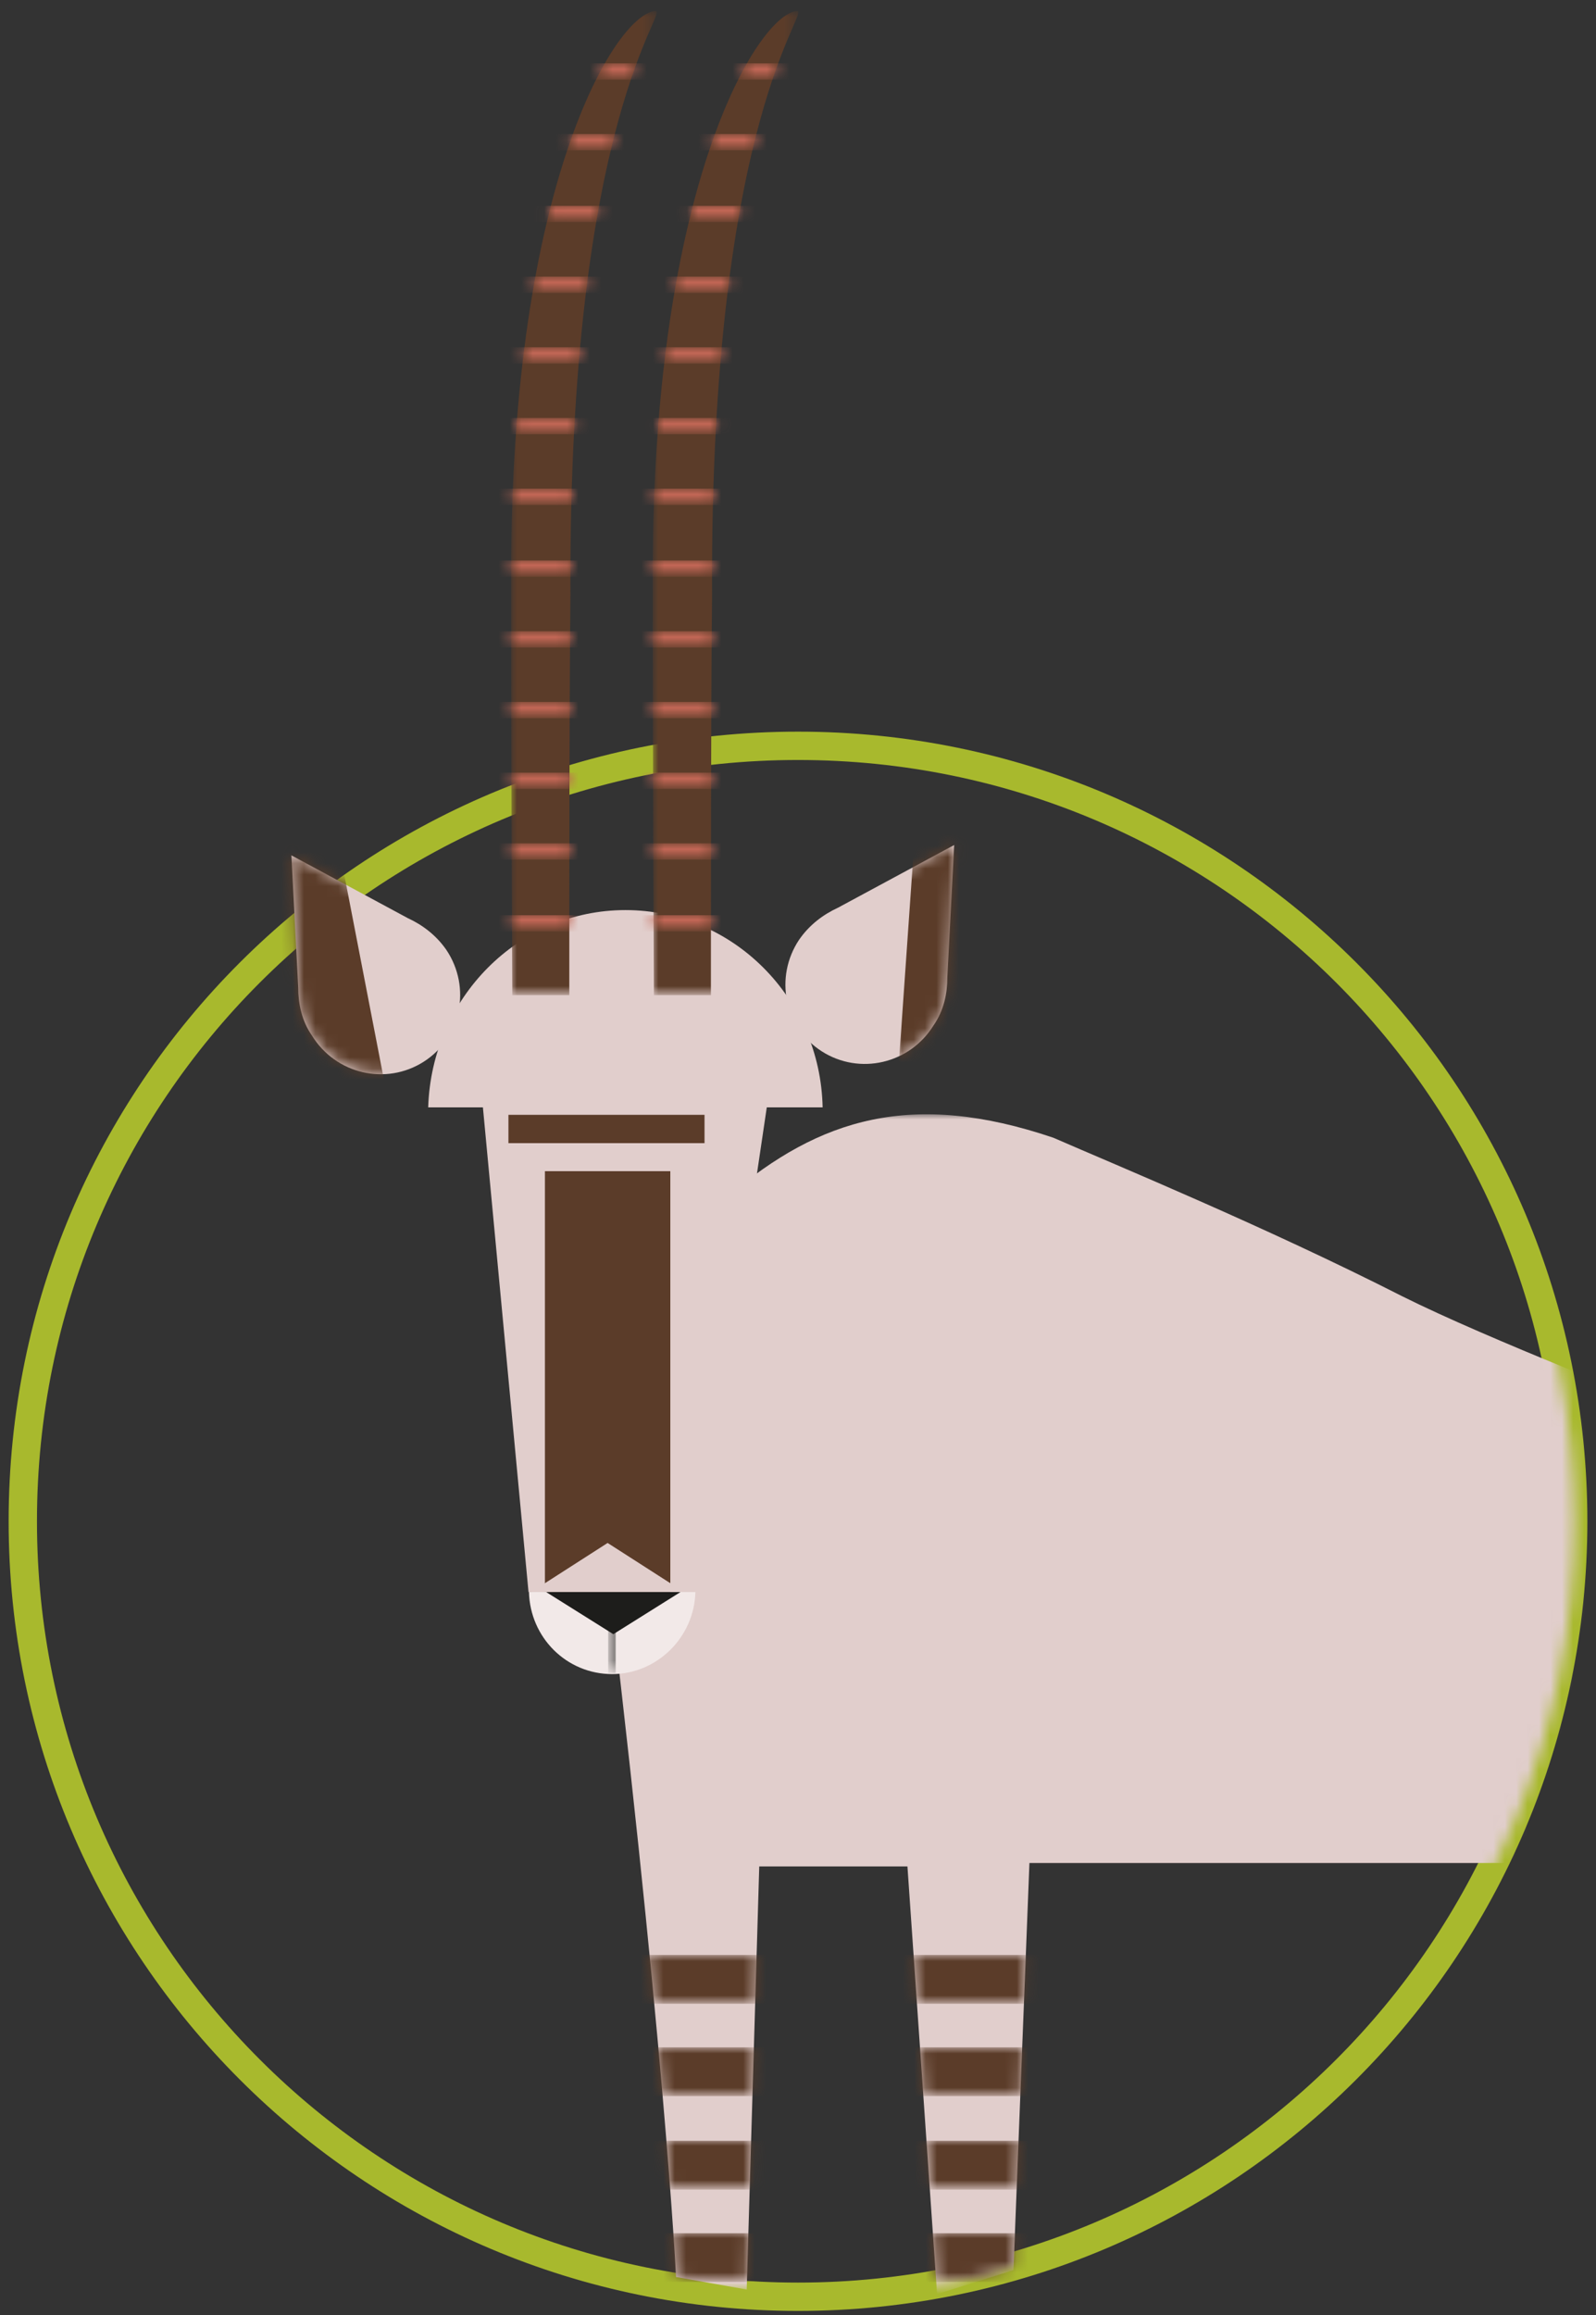 <svg version="1.1" id="Capa_1" xmlns="http://www.w3.org/2000/svg" x="0" y="0" viewBox="0 0 140 203" xml:space="preserve" enable-background="new 0 0 140 203"><rect x="0" y="0" width="140" height="203" fill="#333333" stroke="none"/><style>.st15,.st2{fill-rule:evenodd;clip-rule:evenodd}.st2{fill:#fff}.st15{fill:#e1cecc}</style><path id="linea" d="M70 201.4c37.5 0 68-30.4 68-68s-30.4-68-68-68-68 30.4-68 68 30.5 68 68 68z" fill="none" stroke="#a8b92d" stroke-width="2.485"/><g id="cuerpo_x5F_antilope"><g id="Group-3" transform="translate(0 65.067)"><defs><filter id="Adobe_OpacityMaskFilter" filterUnits="userSpaceOnUse" x="52.5" y="32.6" width="93.5" height="103.4"><feColorMatrix values="1 0 0 0 0 0 1 0 0 0 0 0 1 0 0 0 0 0 1 0"/></filter></defs><mask maskUnits="userSpaceOnUse" x="52.5" y="32.6" width="93.5" height="103.4" id="mask-2_1_"><g filter="url(#Adobe_OpacityMaskFilter)"><path id="path-1_1_" class="st2" d="M2.1 68.4c0 37.5 30.4 68 68 68 37.5 0 68-30.4 68-68 0-37.5-30.4-68-68-68s-68 30.4-68 68"/></g></mask><path id="Fill-1" d="M52.5 66.2c5.8 47.3 6.8 68.4 6.8 68.4l6.2 1.1 1.1-37.1h13l2.6 37.5 6.7-2.1 1.4-35.7h54.1l1.5-40s-15.3-5.9-22.9-9.7c-12-6.1-25.1-11.5-30.6-13.9C80 30.5 71.9 33 63.9 39.8c-8.1 7-8.4 20.6-11.4 26.4" mask="url(#mask-2_1_)" fill-rule="evenodd" clip-rule="evenodd" fill="#e1cecc"/></g><g id="Group-16" transform="translate(49.692 97.367)"><g id="Group-6"><defs><filter id="Adobe_OpacityMaskFilter_1_" filterUnits="userSpaceOnUse" x="-7" y="74.1" width="82" height="4.3"><feColorMatrix values="1 0 0 0 0 0 1 0 0 0 0 0 1 0 0 0 0 0 1 0"/></filter></defs><mask maskUnits="userSpaceOnUse" x="-7" y="74.1" width="82" height="4.3" id="mask-4_1_"><g filter="url(#Adobe_OpacityMaskFilter_1_)"><path id="path-3_1_" class="st2" d="M14.2 7.5C6 14.5 5.7 28 2.8 33.8c5.8 47.3 6.8 68.4 6.8 68.4l6.2 1.1 1.1-37.1h13l2.6 36.8c2.3-.4 4.5-.9 6.7-1.6l1.4-35.6h40.8c4.4-9 6.8-19.1 6.8-29.8 0-4.8-.5-9.5-1.4-14-4.6-1.9-9.9-4.2-13.5-6-11.9-6-25-11.4-30.5-13.7-4.1-1.3-7.7-2-11-2C25 .3 19.6 3 14.2 7.5"/></g></mask><path id="Stroke-4" mask="url(#mask-4_1_)" fill="none" stroke="#5b3c29" stroke-width="4.28" d="M75 76.2H-7"/></g><g id="Group-9"><defs><filter id="Adobe_OpacityMaskFilter_2_" filterUnits="userSpaceOnUse" x="-7" y="82.2" width="82" height="4.3"><feColorMatrix values="1 0 0 0 0 0 1 0 0 0 0 0 1 0 0 0 0 0 1 0"/></filter></defs><mask maskUnits="userSpaceOnUse" x="-7" y="82.2" width="82" height="4.3" id="mask-6_1_"><g filter="url(#Adobe_OpacityMaskFilter_2_)"><path id="path-5_1_" class="st2" d="M14.2 7.5C6 14.5 5.7 28 2.8 33.8c5.8 47.3 6.8 68.4 6.8 68.4l6.2 1.1 1.1-37.1h13l2.6 36.8c2.3-.4 4.5-.9 6.7-1.6l1.4-35.6h40.8c4.4-9 6.8-19.1 6.8-29.8 0-4.8-.5-9.5-1.4-14-4.6-1.9-9.9-4.2-13.5-6-11.9-6-25-11.4-30.5-13.7-4.1-1.3-7.7-2-11-2C25 .3 19.6 3 14.2 7.5"/></g></mask><path id="Stroke-7" mask="url(#mask-6_1_)" fill="none" stroke="#5b3c29" stroke-width="4.28" d="M75 84.3H-7"/></g><g id="Group-12"><defs><filter id="Adobe_OpacityMaskFilter_3_" filterUnits="userSpaceOnUse" x="-7" y="90.3" width="82" height="4.3"><feColorMatrix values="1 0 0 0 0 0 1 0 0 0 0 0 1 0 0 0 0 0 1 0"/></filter></defs><mask maskUnits="userSpaceOnUse" x="-7" y="90.3" width="82" height="4.3" id="mask-8_1_"><g filter="url(#Adobe_OpacityMaskFilter_3_)"><path id="path-7_1_" class="st2" d="M14.2 7.5C6 14.5 5.7 28 2.8 33.8c5.8 47.3 6.8 68.4 6.8 68.4l6.2 1.1 1.1-37.1h13l2.6 36.8c2.3-.4 4.5-.9 6.7-1.6l1.4-35.6h40.8c4.4-9 6.8-19.1 6.8-29.8 0-4.8-.5-9.5-1.4-14-4.6-1.9-9.9-4.2-13.5-6-11.9-6-25-11.4-30.5-13.7-4.1-1.3-7.7-2-11-2C25 .3 19.6 3 14.2 7.5"/></g></mask><path id="Stroke-10" mask="url(#mask-8_1_)" fill="none" stroke="#5b3c29" stroke-width="4.28" d="M75 92.5H-7"/></g><g id="Group-15"><defs><filter id="Adobe_OpacityMaskFilter_4_" filterUnits="userSpaceOnUse" x="-7" y="98.4" width="82" height="4.3"><feColorMatrix values="1 0 0 0 0 0 1 0 0 0 0 0 1 0 0 0 0 0 1 0"/></filter></defs><mask maskUnits="userSpaceOnUse" x="-7" y="98.4" width="82" height="4.3" id="mask-10_1_"><g filter="url(#Adobe_OpacityMaskFilter_4_)"><path id="path-9_1_" class="st2" d="M14.2 7.5C6 14.5 5.7 28 2.8 33.8c5.8 47.3 6.8 68.4 6.8 68.4l6.2 1.1 1.1-37.1h13l2.6 36.8c2.3-.4 4.5-.9 6.7-1.6l1.4-35.6h40.8c4.4-9 6.8-19.1 6.8-29.8 0-4.8-.5-9.5-1.4-14-4.6-1.9-9.9-4.2-13.5-6-11.9-6-25-11.4-30.5-13.7-4.1-1.3-7.7-2-11-2C25 .3 19.6 3 14.2 7.5"/></g></mask><path id="Stroke-13" mask="url(#mask-10_1_)" fill="none" stroke="#5b3c29" stroke-width="4.28" d="M75 100.6H-7"/></g></g><path id="Fill-19" d="M61 139.6c-.1 4-3.4 7.2-7.3 7.2-4 0-7.2-3.2-7.3-7.2H61z" fill-rule="evenodd" clip-rule="evenodd" fill="#f2e9e8"/><g id="Group-24" transform="translate(43.48 139.605)"><defs><filter id="Adobe_OpacityMaskFilter_5_" filterUnits="userSpaceOnUse" x="9.9" y=".5" width=".7" height="6.6"><feColorMatrix values="1 0 0 0 0 0 1 0 0 0 0 0 1 0 0 0 0 0 1 0"/></filter></defs><mask maskUnits="userSpaceOnUse" x="9.9" y=".5" width=".7" height="6.6" id="mask-12_1_"><g filter="url(#Adobe_OpacityMaskFilter_5_)"><path id="path-11_1_" class="st2" d="M2.8 0c.1 4 3.4 7.2 7.3 7.2 4 0 7.2-3.2 7.3-7.2"/></g></mask><path id="Stroke-22" mask="url(#mask-12_1_)" fill="none" stroke="#1d1d1b" stroke-width=".666" d="M10.2 7.1V.5"/></g><g id="Group-29" transform="translate(22.361 75.005)"><path id="Fill-25" class="st15" d="M49.8 22.1c-.2-9.6-7.9-17.3-17.3-17.3s-17 7.7-17.3 17.3H20l4 42.5h14.6l6.3-42.5h4.9z"/><path id="Fill-27" class="st15" d="M3.2 0l.6 11.6c0 1.4.3 2.9 1.2 4.2 2.1 3.4 6.5 4.4 9.8 2.3 3.3-2.1 4.2-6.5 2-9.8-.9-1.3-2.1-2.2-3.4-2.8L3.2 0z"/></g><g id="Group-32" transform="translate(22.361 75.005)"><defs><filter id="Adobe_OpacityMaskFilter_6_" filterUnits="userSpaceOnUse" x="-3.2" y="-7.8" width="15.2" height="32.8"><feColorMatrix values="1 0 0 0 0 0 1 0 0 0 0 0 1 0 0 0 0 0 1 0"/></filter></defs><mask maskUnits="userSpaceOnUse" x="-3.2" y="-7.8" width="15.2" height="32.8" id="mask-14_1_"><g filter="url(#Adobe_OpacityMaskFilter_6_)"><path id="path-13_1_" class="st2" d="M3.8 11.5c0 1.4.3 2.9 1.2 4.2 2.1 3.4 6.5 4.4 9.8 2.3 3.3-2.1 4.2-6.5 2-9.8-.9-1.3-2.1-2.2-3.4-2.8L3.2 0l.6 11.5z"/></g></mask><path id="Fill-30" mask="url(#mask-14_1_)" fill-rule="evenodd" clip-rule="evenodd" fill="#5b3c29" d="M-3.2-6l6 31 9.2-1.8-6-31z"/></g><path id="Fill-33" class="st15" d="M83.7 74.1l-.6 11.6c0 1.4-.3 2.9-1.2 4.2-2.1 3.4-6.5 4.4-9.8 2.3-3.3-2.1-4.2-6.5-2-9.8.9-1.3 2.1-2.2 3.4-2.8l10.2-5.5z"/><g id="Group-37" transform="translate(65.842 73.763)"><defs><filter id="Adobe_OpacityMaskFilter_7_" filterUnits="userSpaceOnUse" x="12.8" y="-9.1" width="11.6" height="32.1"><feColorMatrix values="1 0 0 0 0 0 1 0 0 0 0 0 1 0 0 0 0 0 1 0"/></filter></defs><mask maskUnits="userSpaceOnUse" x="12.8" y="-9.1" width="11.6" height="32.1" id="mask-16_1_"><g filter="url(#Adobe_OpacityMaskFilter_7_)"><path id="path-15_1_" class="st2" d="M7.7 5.7c-1.3.7-2.6 1.5-3.4 2.9-2.1 3.4-1.2 7.8 2 9.8 3.3 2.1 7.6 1 9.8-2.3.8-1.3 1.1-2.8 1.2-4.2L17.9.3 7.7 5.7z"/></g></mask><path id="Fill-35" mask="url(#mask-16_1_)" fill-rule="evenodd" clip-rule="evenodd" fill="#5b3c29" d="M15-9.1l-2.2 31.5 9.4.6 2.2-31.4z"/></g><path id="Fill-38" fill-rule="evenodd" clip-rule="evenodd" fill="#1d1d1b" d="M53.8 143.3l5.9-3.7H47.9z"/><path id="Fill-39" fill-rule="evenodd" clip-rule="evenodd" fill="#5b3c29" d="M47.8 139.6h11v-36.9h-11z"/><g id="Group-42" transform="translate(42.238 .467)"><defs><filter id="Adobe_OpacityMaskFilter_8_" filterUnits="userSpaceOnUse" x="2.6" y=".5" width="12.8" height="86.4"><feColorMatrix values="1 0 0 0 0 0 1 0 0 0 0 0 1 0 0 0 0 0 1 0"/></filter></defs><mask maskUnits="userSpaceOnUse" x="2.6" y=".5" width="12.8" height="86.4" id="mask-18_1_"><g filter="url(#Adobe_OpacityMaskFilter_8_)"><path id="path-17_1_" class="st2" d="M2.6.5h12.8v86.3H2.6z"/></g></mask><path id="Fill-40" d="M7.8 51.7C7.6 9.4 16.7.3 15.2.5 11.7.9 2.6 15.7 2.6 49.7c0 4.3 0 19.5.1 37.1h5c0-9.4 0-24.8.1-35.1" mask="url(#mask-18_1_)" fill-rule="evenodd" clip-rule="evenodd" fill="#5b3c29"/></g><g id="Group-82" transform="translate(42.238 .467)"><g id="Group-45"><defs><filter id="Adobe_OpacityMaskFilter_9_" filterUnits="userSpaceOnUse" x="0" y="79.7" width="17.9" height="1.4"><feColorMatrix values="1 0 0 0 0 0 1 0 0 0 0 0 1 0 0 0 0 0 1 0"/></filter></defs><mask maskUnits="userSpaceOnUse" x="0" y="79.7" width="17.9" height="1.4" id="mask-20_1_"><g filter="url(#Adobe_OpacityMaskFilter_9_)"><path id="path-19_1_" class="st2" d="M15.2.5C11.7.9 2.6 15.7 2.6 49.7c0 4.3 0 19.5.1 37.1h5c0-9.5 0-24.8.1-35.2C7.6 9.9 16.4.5 15.2.5"/></g></mask><path id="Stroke-43" mask="url(#mask-20_1_)" fill="none" stroke="#c36756" stroke-width="1.431" d="M0 80.5h17.9"/></g><g id="Group-48"><defs><filter id="Adobe_OpacityMaskFilter_10_" filterUnits="userSpaceOnUse" x="0" y="73.5" width="17.9" height="1.4"><feColorMatrix values="1 0 0 0 0 0 1 0 0 0 0 0 1 0 0 0 0 0 1 0"/></filter></defs><mask maskUnits="userSpaceOnUse" x="0" y="73.5" width="17.9" height="1.4" id="mask-22_1_"><g filter="url(#Adobe_OpacityMaskFilter_10_)"><path id="path-21_1_" class="st2" d="M15.2.5C11.7.9 2.6 15.7 2.6 49.7c0 4.3 0 19.5.1 37.1h5c0-9.5 0-24.8.1-35.2C7.6 9.9 16.4.5 15.2.5"/></g></mask><path id="Stroke-46" mask="url(#mask-22_1_)" fill="none" stroke="#c36756" stroke-width="1.431" d="M0 74.2h17.9"/></g><g id="Group-51"><defs><filter id="Adobe_OpacityMaskFilter_11_" filterUnits="userSpaceOnUse" x="0" y="67.3" width="17.9" height="1.4"><feColorMatrix values="1 0 0 0 0 0 1 0 0 0 0 0 1 0 0 0 0 0 1 0"/></filter></defs><mask maskUnits="userSpaceOnUse" x="0" y="67.3" width="17.9" height="1.4" id="mask-24_1_"><g filter="url(#Adobe_OpacityMaskFilter_11_)"><path id="path-23_1_" class="st2" d="M15.2.5C11.7.9 2.6 15.7 2.6 49.7c0 4.3 0 19.5.1 37.1h5c0-9.5 0-24.8.1-35.2C7.6 9.9 16.4.5 15.2.5"/></g></mask><path id="Stroke-49" mask="url(#mask-24_1_)" fill="none" stroke="#c36756" stroke-width="1.431" d="M0 68h17.9"/></g><g id="Group-54"><defs><filter id="Adobe_OpacityMaskFilter_12_" filterUnits="userSpaceOnUse" x="0" y="61.1" width="17.9" height="1.4"><feColorMatrix values="1 0 0 0 0 0 1 0 0 0 0 0 1 0 0 0 0 0 1 0"/></filter></defs><mask maskUnits="userSpaceOnUse" x="0" y="61.1" width="17.9" height="1.4" id="mask-26_1_"><g filter="url(#Adobe_OpacityMaskFilter_12_)"><path id="path-25_1_" class="st2" d="M15.2.5C11.7.9 2.6 15.7 2.6 49.7c0 4.3 0 19.5.1 37.1h5c0-9.5 0-24.8.1-35.2C7.6 9.9 16.4.5 15.2.5"/></g></mask><path id="Stroke-52" mask="url(#mask-26_1_)" fill="none" stroke="#c36756" stroke-width="1.431" d="M0 61.8h17.9"/></g><g id="Group-57"><defs><filter id="Adobe_OpacityMaskFilter_13_" filterUnits="userSpaceOnUse" x="0" y="54.9" width="17.9" height="1.4"><feColorMatrix values="1 0 0 0 0 0 1 0 0 0 0 0 1 0 0 0 0 0 1 0"/></filter></defs><mask maskUnits="userSpaceOnUse" x="0" y="54.9" width="17.9" height="1.4" id="mask-28_1_"><g filter="url(#Adobe_OpacityMaskFilter_13_)"><path id="path-27_1_" class="st2" d="M15.2.5C11.7.9 2.6 15.7 2.6 49.7c0 4.3 0 19.5.1 37.1h5c0-9.5 0-24.8.1-35.2C7.6 9.9 16.4.5 15.2.5"/></g></mask><path id="Stroke-55" mask="url(#mask-28_1_)" fill="none" stroke="#c36756" stroke-width="1.431" d="M0 55.6h17.9"/></g><g id="Group-60"><defs><filter id="Adobe_OpacityMaskFilter_14_" filterUnits="userSpaceOnUse" x="0" y="48.6" width="17.9" height="1.4"><feColorMatrix values="1 0 0 0 0 0 1 0 0 0 0 0 1 0 0 0 0 0 1 0"/></filter></defs><mask maskUnits="userSpaceOnUse" x="0" y="48.6" width="17.9" height="1.4" id="mask-30_1_"><g filter="url(#Adobe_OpacityMaskFilter_14_)"><path id="path-29_1_" class="st2" d="M15.2.5C11.7.9 2.6 15.7 2.6 49.7c0 4.3 0 19.5.1 37.1h5c0-9.5 0-24.8.1-35.2C7.6 9.9 16.4.5 15.2.5"/></g></mask><path id="Stroke-58" mask="url(#mask-30_1_)" fill="none" stroke="#c36756" stroke-width="1.431" d="M0 49.4h17.9"/></g><g id="Group-63"><defs><filter id="Adobe_OpacityMaskFilter_15_" filterUnits="userSpaceOnUse" x="0" y="42.4" width="17.9" height="1.4"><feColorMatrix values="1 0 0 0 0 0 1 0 0 0 0 0 1 0 0 0 0 0 1 0"/></filter></defs><mask maskUnits="userSpaceOnUse" x="0" y="42.4" width="17.9" height="1.4" id="mask-32_1_"><g filter="url(#Adobe_OpacityMaskFilter_15_)"><path id="path-31_1_" class="st2" d="M15.2.5C11.7.9 2.6 15.7 2.6 49.7c0 4.3 0 19.5.1 37.1h5c0-9.5 0-24.8.1-35.2C7.6 9.9 16.4.5 15.2.5"/></g></mask><path id="Stroke-61" mask="url(#mask-32_1_)" fill="none" stroke="#c36756" stroke-width="1.431" d="M0 43.1h17.9"/></g><g id="Group-66"><defs><filter id="Adobe_OpacityMaskFilter_16_" filterUnits="userSpaceOnUse" x="0" y="36.2" width="17.9" height="1.4"><feColorMatrix values="1 0 0 0 0 0 1 0 0 0 0 0 1 0 0 0 0 0 1 0"/></filter></defs><mask maskUnits="userSpaceOnUse" x="0" y="36.2" width="17.9" height="1.4" id="mask-34_1_"><g filter="url(#Adobe_OpacityMaskFilter_16_)"><path id="path-33_1_" class="st2" d="M15.2.5C11.7.9 2.6 15.7 2.6 49.7c0 4.3 0 19.5.1 37.1h5c0-9.5 0-24.8.1-35.2C7.6 9.9 16.4.5 15.2.5"/></g></mask><path id="Stroke-64" mask="url(#mask-34_1_)" fill="none" stroke="#c36756" stroke-width="1.431" d="M0 36.9h17.9"/></g><g id="Group-69"><defs><filter id="Adobe_OpacityMaskFilter_17_" filterUnits="userSpaceOnUse" x="0" y="30" width="17.9" height="1.4"><feColorMatrix values="1 0 0 0 0 0 1 0 0 0 0 0 1 0 0 0 0 0 1 0"/></filter></defs><mask maskUnits="userSpaceOnUse" x="0" y="30" width="17.9" height="1.4" id="mask-36_1_"><g filter="url(#Adobe_OpacityMaskFilter_17_)"><path id="path-35_1_" class="st2" d="M15.2.5C11.7.9 2.6 15.7 2.6 49.7c0 4.3 0 19.5.1 37.1h5c0-9.5 0-24.8.1-35.2C7.6 9.9 16.4.5 15.2.5"/></g></mask><path id="Stroke-67" mask="url(#mask-36_1_)" fill="none" stroke="#c36756" stroke-width="1.431" d="M0 30.7h17.9"/></g><g id="Group-72"><defs><filter id="Adobe_OpacityMaskFilter_18_" filterUnits="userSpaceOnUse" x="0" y="23.8" width="17.9" height="1.4"><feColorMatrix values="1 0 0 0 0 0 1 0 0 0 0 0 1 0 0 0 0 0 1 0"/></filter></defs><mask maskUnits="userSpaceOnUse" x="0" y="23.8" width="17.9" height="1.4" id="mask-38_1_"><g filter="url(#Adobe_OpacityMaskFilter_18_)"><path id="path-37_1_" class="st2" d="M15.2.5C11.7.9 2.6 15.7 2.6 49.7c0 4.3 0 19.5.1 37.1h5c0-9.5 0-24.8.1-35.2C7.6 9.9 16.4.5 15.2.5"/></g></mask><path id="Stroke-70" mask="url(#mask-38_1_)" fill="none" stroke="#c36756" stroke-width="1.431" d="M0 24.5h17.9"/></g><g id="Group-75"><defs><filter id="Adobe_OpacityMaskFilter_19_" filterUnits="userSpaceOnUse" x="0" y="17.5" width="17.9" height="1.4"><feColorMatrix values="1 0 0 0 0 0 1 0 0 0 0 0 1 0 0 0 0 0 1 0"/></filter></defs><mask maskUnits="userSpaceOnUse" x="0" y="17.5" width="17.9" height="1.4" id="mask-40_1_"><g filter="url(#Adobe_OpacityMaskFilter_19_)"><path id="path-39_1_" class="st2" d="M15.2.5C11.7.9 2.6 15.7 2.6 49.7c0 4.3 0 19.5.1 37.1h5c0-9.5 0-24.8.1-35.2C7.6 9.9 16.4.5 15.2.5"/></g></mask><path id="Stroke-73" mask="url(#mask-40_1_)" fill="none" stroke="#c36756" stroke-width="1.431" d="M0 18.3h17.9"/></g><g id="Group-78"><defs><filter id="Adobe_OpacityMaskFilter_20_" filterUnits="userSpaceOnUse" x="0" y="11.3" width="17.9" height="1.4"><feColorMatrix values="1 0 0 0 0 0 1 0 0 0 0 0 1 0 0 0 0 0 1 0"/></filter></defs><mask maskUnits="userSpaceOnUse" x="0" y="11.3" width="17.9" height="1.4" id="mask-42_1_"><g filter="url(#Adobe_OpacityMaskFilter_20_)"><path id="path-41_1_" class="st2" d="M15.2.5C11.7.9 2.6 15.7 2.6 49.7c0 4.3 0 19.5.1 37.1h5c0-9.5 0-24.8.1-35.2C7.6 9.9 16.4.5 15.2.5"/></g></mask><path id="Stroke-76" mask="url(#mask-42_1_)" fill="none" stroke="#c36756" stroke-width="1.431" d="M0 12h17.9"/></g><g id="Group-81"><defs><filter id="Adobe_OpacityMaskFilter_21_" filterUnits="userSpaceOnUse" x="0" y="5.1" width="17.9" height="1.4"><feColorMatrix values="1 0 0 0 0 0 1 0 0 0 0 0 1 0 0 0 0 0 1 0"/></filter></defs><mask maskUnits="userSpaceOnUse" x="0" y="5.1" width="17.9" height="1.4" id="mask-44_1_"><g filter="url(#Adobe_OpacityMaskFilter_21_)"><path id="path-43_1_" class="st2" d="M15.2.5C11.7.9 2.6 15.7 2.6 49.7c0 4.3 0 19.5.1 37.1h5c0-9.5 0-24.8.1-35.2C7.6 9.9 16.4.5 15.2.5"/></g></mask><path id="Stroke-79" mask="url(#mask-44_1_)" fill="none" stroke="#c36756" stroke-width="1.431" d="M0 5.8h17.9"/></g></g><g id="Group-85" transform="translate(54.661 .467)"><defs><filter id="Adobe_OpacityMaskFilter_22_" filterUnits="userSpaceOnUse" x="2.6" y=".5" width="12.8" height="86.4"><feColorMatrix values="1 0 0 0 0 0 1 0 0 0 0 0 1 0 0 0 0 0 1 0"/></filter></defs><mask maskUnits="userSpaceOnUse" x="2.6" y=".5" width="12.8" height="86.4" id="mask-46_1_"><g filter="url(#Adobe_OpacityMaskFilter_22_)"><path id="path-45_1_" class="st2" d="M2.6.5h12.8v86.3H2.6z"/></g></mask><path id="Fill-83" d="M7.8 51.7C7.6 9.4 16.7.3 15.2.5 11.8.9 2.6 15.7 2.6 49.7c0 4.3 0 19.5.1 37.1h5c0-9.4 0-24.8.1-35.1" mask="url(#mask-46_1_)" fill-rule="evenodd" clip-rule="evenodd" fill="#5b3c29"/></g><g id="Group-125" transform="translate(54.661 .467)"><g id="Group-88"><defs><filter id="Adobe_OpacityMaskFilter_23_" filterUnits="userSpaceOnUse" x=".1" y="79.7" width="17.9" height="1.4"><feColorMatrix values="1 0 0 0 0 0 1 0 0 0 0 0 1 0 0 0 0 0 1 0"/></filter></defs><mask maskUnits="userSpaceOnUse" x=".1" y="79.7" width="17.9" height="1.4" id="mask-48_1_"><g filter="url(#Adobe_OpacityMaskFilter_23_)"><path id="path-47_1_" class="st2" d="M15.3.5s-.1 0 0 0C11.8.9 2.6 15.7 2.6 49.7c0 4.3 0 19.5.1 37.1h5c0-9.5 0-24.8.1-35.2C7.6 9.9 16.5.5 15.3.5"/></g></mask><path id="Stroke-86" mask="url(#mask-48_1_)" fill="none" stroke="#c36756" stroke-width="1.431" d="M.1 80.5H18"/></g><g id="Group-91"><defs><filter id="Adobe_OpacityMaskFilter_24_" filterUnits="userSpaceOnUse" x=".1" y="73.5" width="17.9" height="1.4"><feColorMatrix values="1 0 0 0 0 0 1 0 0 0 0 0 1 0 0 0 0 0 1 0"/></filter></defs><mask maskUnits="userSpaceOnUse" x=".1" y="73.5" width="17.9" height="1.4" id="mask-50_1_"><g filter="url(#Adobe_OpacityMaskFilter_24_)"><path id="path-49_1_" class="st2" d="M15.3.5s-.1 0 0 0C11.8.9 2.6 15.7 2.6 49.7c0 4.3 0 19.5.1 37.1h5c0-9.5 0-24.8.1-35.2C7.6 9.9 16.5.5 15.3.5"/></g></mask><path id="Stroke-89" mask="url(#mask-50_1_)" fill="none" stroke="#c36756" stroke-width="1.431" d="M.1 74.2H18"/></g><g id="Group-94"><defs><filter id="Adobe_OpacityMaskFilter_25_" filterUnits="userSpaceOnUse" x=".1" y="67.3" width="17.9" height="1.4"><feColorMatrix values="1 0 0 0 0 0 1 0 0 0 0 0 1 0 0 0 0 0 1 0"/></filter></defs><mask maskUnits="userSpaceOnUse" x=".1" y="67.3" width="17.9" height="1.4" id="mask-52_1_"><g filter="url(#Adobe_OpacityMaskFilter_25_)"><path id="path-51_1_" class="st2" d="M15.3.5s-.1 0 0 0C11.8.9 2.6 15.7 2.6 49.7c0 4.3 0 19.5.1 37.1h5c0-9.5 0-24.8.1-35.2C7.6 9.9 16.5.5 15.3.5"/></g></mask><path id="Stroke-92" mask="url(#mask-52_1_)" fill="none" stroke="#c36756" stroke-width="1.431" d="M.1 68H18"/></g><g id="Group-97"><defs><filter id="Adobe_OpacityMaskFilter_26_" filterUnits="userSpaceOnUse" x=".1" y="61.1" width="17.9" height="1.4"><feColorMatrix values="1 0 0 0 0 0 1 0 0 0 0 0 1 0 0 0 0 0 1 0"/></filter></defs><mask maskUnits="userSpaceOnUse" x=".1" y="61.1" width="17.9" height="1.4" id="mask-54_1_"><g filter="url(#Adobe_OpacityMaskFilter_26_)"><path id="path-53_1_" class="st2" d="M15.3.5s-.1 0 0 0C11.8.9 2.6 15.7 2.6 49.7c0 4.3 0 19.5.1 37.1h5c0-9.5 0-24.8.1-35.2C7.6 9.9 16.5.5 15.3.5"/></g></mask><path id="Stroke-95" mask="url(#mask-54_1_)" fill="none" stroke="#c36756" stroke-width="1.431" d="M.1 61.8H18"/></g><g id="Group-100"><defs><filter id="Adobe_OpacityMaskFilter_27_" filterUnits="userSpaceOnUse" x=".1" y="54.9" width="17.9" height="1.4"><feColorMatrix values="1 0 0 0 0 0 1 0 0 0 0 0 1 0 0 0 0 0 1 0"/></filter></defs><mask maskUnits="userSpaceOnUse" x=".1" y="54.9" width="17.9" height="1.4" id="mask-56_1_"><g filter="url(#Adobe_OpacityMaskFilter_27_)"><path id="path-55_1_" class="st2" d="M15.3.5s-.1 0 0 0C11.8.9 2.6 15.7 2.6 49.7c0 4.3 0 19.5.1 37.1h5c0-9.5 0-24.8.1-35.2C7.6 9.9 16.5.5 15.3.5"/></g></mask><path id="Stroke-98" mask="url(#mask-56_1_)" fill="none" stroke="#c36756" stroke-width="1.431" d="M.1 55.6H18"/></g><g id="Group-103"><defs><filter id="Adobe_OpacityMaskFilter_28_" filterUnits="userSpaceOnUse" x=".1" y="48.6" width="17.9" height="1.4"><feColorMatrix values="1 0 0 0 0 0 1 0 0 0 0 0 1 0 0 0 0 0 1 0"/></filter></defs><mask maskUnits="userSpaceOnUse" x=".1" y="48.6" width="17.9" height="1.4" id="mask-58_1_"><g filter="url(#Adobe_OpacityMaskFilter_28_)"><path id="path-57_1_" class="st2" d="M15.3.5s-.1 0 0 0C11.8.9 2.6 15.7 2.6 49.7c0 4.3 0 19.5.1 37.1h5c0-9.5 0-24.8.1-35.2C7.6 9.9 16.5.5 15.3.5"/></g></mask><path id="Stroke-101" mask="url(#mask-58_1_)" fill="none" stroke="#c36756" stroke-width="1.431" d="M.1 49.4H18"/></g><g id="Group-106"><defs><filter id="Adobe_OpacityMaskFilter_29_" filterUnits="userSpaceOnUse" x=".1" y="42.4" width="17.9" height="1.4"><feColorMatrix values="1 0 0 0 0 0 1 0 0 0 0 0 1 0 0 0 0 0 1 0"/></filter></defs><mask maskUnits="userSpaceOnUse" x=".1" y="42.4" width="17.9" height="1.4" id="mask-60_1_"><g filter="url(#Adobe_OpacityMaskFilter_29_)"><path id="path-59_1_" class="st2" d="M15.3.5s-.1 0 0 0C11.8.9 2.6 15.7 2.6 49.7c0 4.3 0 19.5.1 37.1h5c0-9.5 0-24.8.1-35.2C7.6 9.9 16.5.5 15.3.5"/></g></mask><path id="Stroke-104" mask="url(#mask-60_1_)" fill="none" stroke="#c36756" stroke-width="1.431" d="M.1 43.1H18"/></g><g id="Group-109"><defs><filter id="Adobe_OpacityMaskFilter_30_" filterUnits="userSpaceOnUse" x=".1" y="36.2" width="17.9" height="1.4"><feColorMatrix values="1 0 0 0 0 0 1 0 0 0 0 0 1 0 0 0 0 0 1 0"/></filter></defs><mask maskUnits="userSpaceOnUse" x=".1" y="36.2" width="17.9" height="1.4" id="mask-62_1_"><g filter="url(#Adobe_OpacityMaskFilter_30_)"><path id="path-61_1_" class="st2" d="M15.3.5s-.1 0 0 0C11.8.9 2.6 15.7 2.6 49.7c0 4.3 0 19.5.1 37.1h5c0-9.5 0-24.8.1-35.2C7.6 9.9 16.5.5 15.3.5"/></g></mask><path id="Stroke-107" mask="url(#mask-62_1_)" fill="none" stroke="#c36756" stroke-width="1.431" d="M.1 36.9H18"/></g><g id="Group-112"><defs><filter id="Adobe_OpacityMaskFilter_31_" filterUnits="userSpaceOnUse" x=".1" y="30" width="17.9" height="1.4"><feColorMatrix values="1 0 0 0 0 0 1 0 0 0 0 0 1 0 0 0 0 0 1 0"/></filter></defs><mask maskUnits="userSpaceOnUse" x=".1" y="30" width="17.9" height="1.4" id="mask-64_1_"><g filter="url(#Adobe_OpacityMaskFilter_31_)"><path id="path-63_1_" class="st2" d="M15.3.5s-.1 0 0 0C11.8.9 2.6 15.7 2.6 49.7c0 4.3 0 19.5.1 37.1h5c0-9.5 0-24.8.1-35.2C7.6 9.9 16.5.5 15.3.5"/></g></mask><path id="Stroke-110" mask="url(#mask-64_1_)" fill="none" stroke="#c36756" stroke-width="1.431" d="M.1 30.7H18"/></g><g id="Group-115"><defs><filter id="Adobe_OpacityMaskFilter_32_" filterUnits="userSpaceOnUse" x=".1" y="23.8" width="17.9" height="1.4"><feColorMatrix values="1 0 0 0 0 0 1 0 0 0 0 0 1 0 0 0 0 0 1 0"/></filter></defs><mask maskUnits="userSpaceOnUse" x=".1" y="23.8" width="17.9" height="1.4" id="mask-66_1_"><g filter="url(#Adobe_OpacityMaskFilter_32_)"><path id="path-65_1_" class="st2" d="M15.3.5s-.1 0 0 0C11.8.9 2.6 15.7 2.6 49.7c0 4.3 0 19.5.1 37.1h5c0-9.5 0-24.8.1-35.2C7.6 9.9 16.5.5 15.3.5"/></g></mask><path id="Stroke-113" mask="url(#mask-66_1_)" fill="none" stroke="#c36756" stroke-width="1.431" d="M.1 24.5H18"/></g><g id="Group-118"><defs><filter id="Adobe_OpacityMaskFilter_33_" filterUnits="userSpaceOnUse" x=".1" y="17.5" width="17.9" height="1.4"><feColorMatrix values="1 0 0 0 0 0 1 0 0 0 0 0 1 0 0 0 0 0 1 0"/></filter></defs><mask maskUnits="userSpaceOnUse" x=".1" y="17.5" width="17.9" height="1.4" id="mask-68_1_"><g filter="url(#Adobe_OpacityMaskFilter_33_)"><path id="path-67_1_" class="st2" d="M15.3.5s-.1 0 0 0C11.8.9 2.6 15.7 2.6 49.7c0 4.3 0 19.5.1 37.1h5c0-9.5 0-24.8.1-35.2C7.6 9.9 16.5.5 15.3.5"/></g></mask><path id="Stroke-116" mask="url(#mask-68_1_)" fill="none" stroke="#c36756" stroke-width="1.431" d="M.1 18.3H18"/></g><g id="Group-121"><defs><filter id="Adobe_OpacityMaskFilter_34_" filterUnits="userSpaceOnUse" x=".1" y="11.3" width="17.9" height="1.4"><feColorMatrix values="1 0 0 0 0 0 1 0 0 0 0 0 1 0 0 0 0 0 1 0"/></filter></defs><mask maskUnits="userSpaceOnUse" x=".1" y="11.3" width="17.9" height="1.4" id="mask-70_1_"><g filter="url(#Adobe_OpacityMaskFilter_34_)"><path id="path-69_1_" class="st2" d="M15.3.5s-.1 0 0 0C11.8.9 2.6 15.7 2.6 49.7c0 4.3 0 19.5.1 37.1h5c0-9.5 0-24.8.1-35.2C7.6 9.9 16.5.5 15.3.5"/></g></mask><path id="Stroke-119" mask="url(#mask-70_1_)" fill="none" stroke="#c36756" stroke-width="1.431" d="M.1 12H18"/></g><g id="Group-124"><defs><filter id="Adobe_OpacityMaskFilter_35_" filterUnits="userSpaceOnUse" x=".1" y="5.1" width="17.9" height="1.4"><feColorMatrix values="1 0 0 0 0 0 1 0 0 0 0 0 1 0 0 0 0 0 1 0"/></filter></defs><mask maskUnits="userSpaceOnUse" x=".1" y="5.1" width="17.9" height="1.4" id="mask-72_1_"><g filter="url(#Adobe_OpacityMaskFilter_35_)"><path id="path-71_1_" class="st2" d="M15.3.5s-.1 0 0 0C11.8.9 2.6 15.7 2.6 49.7c0 4.3 0 19.5.1 37.1h5c0-9.5 0-24.8.1-35.2C7.6 9.9 16.5.5 15.3.5"/></g></mask><path id="Stroke-122" mask="url(#mask-72_1_)" fill="none" stroke="#c36756" stroke-width="1.431" d="M.1 5.8H18"/></g></g><path id="Fill-126" class="st15" d="M53.3 135.3l6.7 4.3H46.6z"/><path id="Stroke-127" fill="none" stroke="#5b3c29" stroke-width="2.485" d="M61.8 99H44.6"/></g></svg>